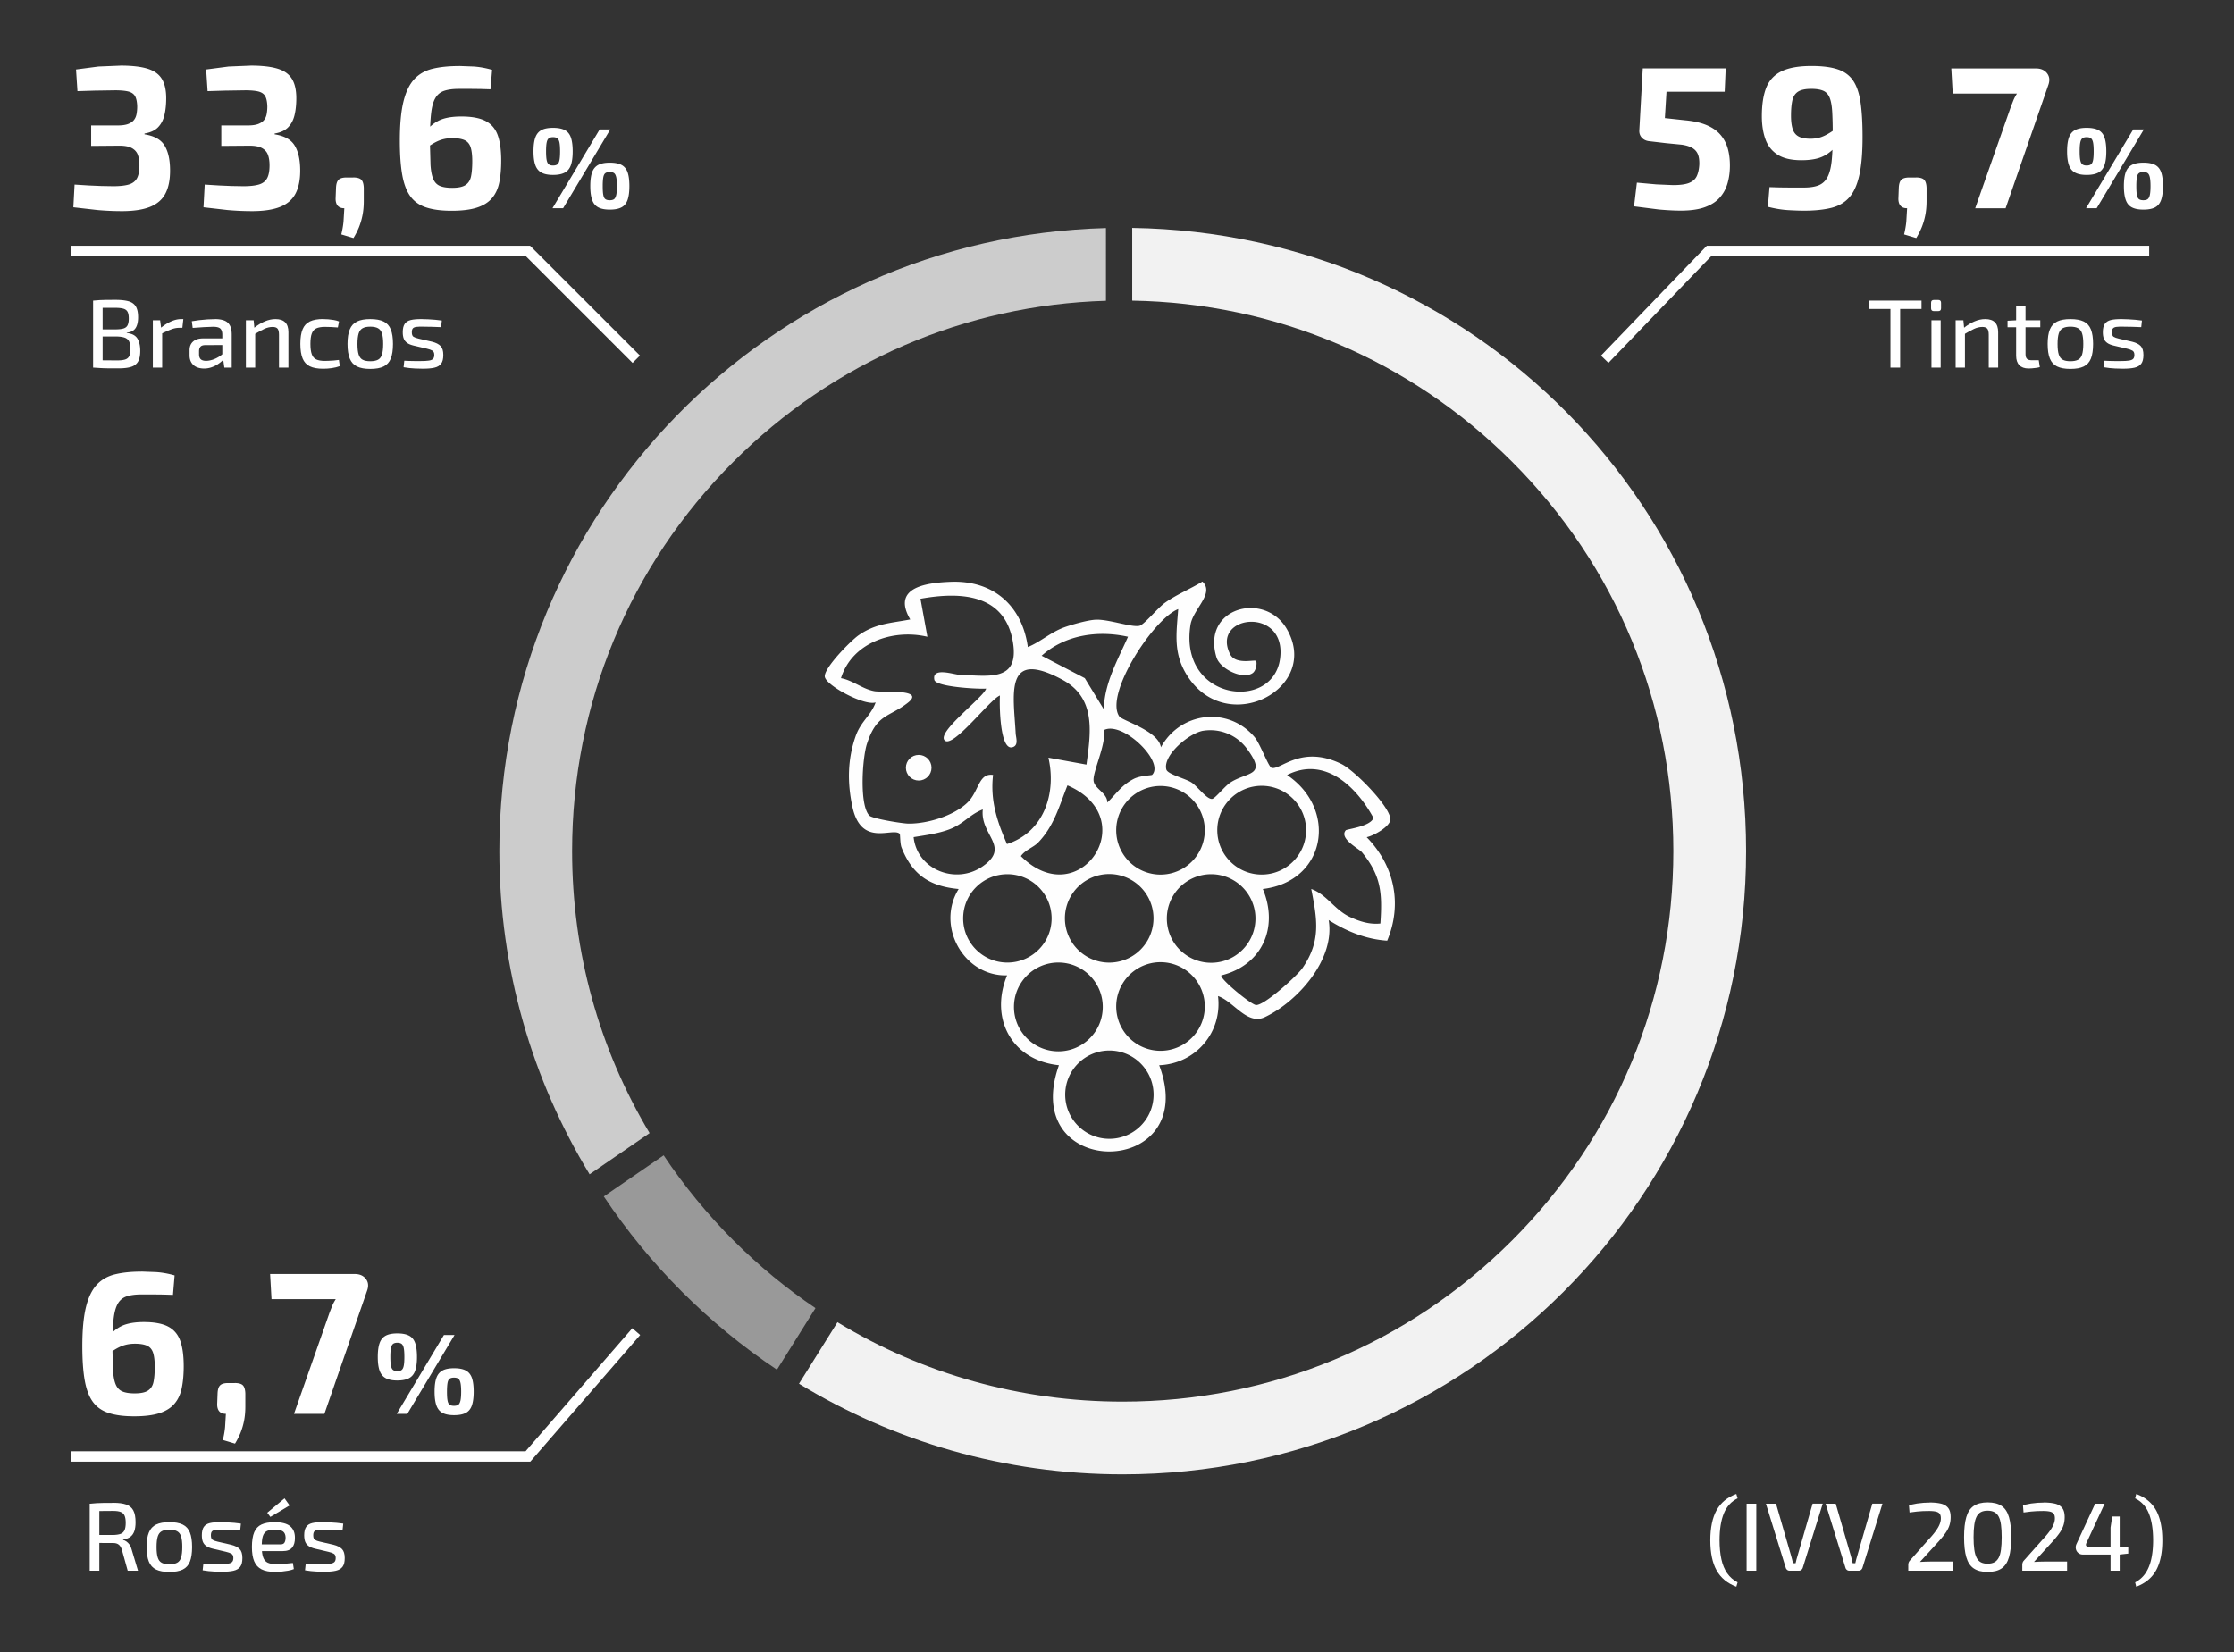 <svg xmlns="http://www.w3.org/2000/svg" xmlns:v="https://vecta.io/nano" viewBox="0 0 645 477.12"><rect x="0" y="0" width="645" height="477.12" fill="#333333" stroke="none"/><path d="M20.51 72.47h131.92l31.27 31.27M20.51 420.57h131.92l31.27-36.05M620.51 72.47H493.43l-30.12 31.27" fill="none" stroke="#fff" stroke-miterlimit="10" stroke-width="3"></path><g fill="#fff"><use href="#B"></use><use href="#B" x="37.57"></use><use href="#C"></use><path d="M132.48 19.05l4.1.15c1.76.1 3.59.42 5.5.97l-.47 5.62-2.81-.09-2.75-.03h-3.57c-1.72 0-3.13.19-4.24.56a4.51 4.51 0 0 0-2.57 2.14c-.61 1.05-1.02 2.6-1.23 4.65-.22 2.05-.32 4.73-.32 8.05l.18 6.61c.12 1.72.38 3.05.79 4.01s1.04 1.62 1.9 1.99 2.05.56 3.57.56c1.76 0 3.04-.27 3.86-.82s1.35-1.38 1.58-2.52c.23-1.13.35-2.58.35-4.33s-.16-3.06-.47-4.04c-.31-.97-.89-1.66-1.73-2.05s-2.02-.59-3.54-.59c-1.09 0-2.1.14-3.01.41-.92.27-1.89.73-2.93 1.38-1.03.64-2.31 1.55-3.83 2.72l-.23-3.39c1.29-1.95 2.52-3.46 3.69-4.54 1.17-1.07 2.46-1.81 3.86-2.22s3.08-.61 5.03-.61c3 0 5.33.43 6.99 1.29s2.83 2.21 3.51 4.07c.68 1.85 1.02 4.32 1.02 7.4 0 2.38-.19 4.48-.56 6.29s-1.07 3.33-2.11 4.54c-1.03 1.21-2.48 2.12-4.33 2.72s-4.28.91-7.29.91-5.37-.31-7.32-.94c-1.95-.62-3.48-1.69-4.59-3.19s-1.9-3.57-2.37-6.2-.7-5.94-.7-9.92c0-4.68.35-8.45 1.05-11.3s1.76-5.01 3.16-6.5c1.4-1.48 3.18-2.48 5.33-2.98 2.15-.51 4.64-.76 7.49-.76zm27.19 17.86c1.41 0 2.53.21 3.37.64s1.43 1.14 1.78 2.13.53 2.33.53 4.03-.18 3-.53 3.99-.95 1.71-1.78 2.15c-.84.44-1.96.66-3.37.66s-2.49-.22-3.32-.66-1.42-1.16-1.78-2.15-.54-2.32-.54-3.99.18-3.04.54-4.03.96-1.7 1.78-2.13 1.93-.64 3.32-.64zm0 2.7c-.53 0-.94.11-1.22.33-.29.22-.49.62-.61 1.2s-.18 1.44-.18 2.56.06 1.98.18 2.56.32.98.61 1.2.69.33 1.22.33.97-.11 1.25-.33c.29-.22.49-.62.61-1.2s.18-1.44.18-2.56-.06-1.97-.18-2.56c-.12-.58-.32-.98-.61-1.2s-.7-.33-1.25-.33zm16.54-2.24l-13.63 22.77h-3.07l13.63-22.77h3.07zm-.14 9.6c1.41 0 2.52.21 3.35.64.82.43 1.41 1.13 1.77 2.11.35.98.53 2.32.53 4.01s-.18 3.01-.53 4.01-.94 1.72-1.77 2.15-1.94.64-3.35.64-2.49-.21-3.32-.64-1.42-1.14-1.78-2.15c-.36-1-.54-2.34-.54-4.01s.18-3.03.54-4.01.96-1.68 1.78-2.11 1.93-.64 3.32-.64zm-.03 2.71c-.53 0-.94.1-1.24.31s-.5.61-.61 1.19-.17 1.44-.17 2.56.05 1.98.17 2.57c.11.59.31 1 .61 1.2.3.21.71.31 1.24.31s.97-.1 1.25-.31c.29-.21.49-.61.63-1.2.13-.59.2-1.45.2-2.57s-.07-1.97-.2-2.56c-.13-.58-.34-.98-.63-1.19s-.7-.31-1.25-.31zM40.81 367.18l4.1.15c1.76.1 3.59.42 5.5.96l-.47 5.62-2.81-.09-2.75-.03h-3.57c-1.72 0-3.13.19-4.24.56a4.51 4.51 0 0 0-2.57 2.14c-.61 1.05-1.02 2.6-1.23 4.65-.22 2.05-.32 4.73-.32 8.05l.18 6.61c.12 1.71.38 3.05.79 4.01s1.04 1.62 1.9 1.99 2.05.56 3.57.56c1.76 0 3.04-.27 3.86-.82s1.35-1.38 1.58-2.52.35-2.58.35-4.33-.16-3.06-.47-4.04c-.31-.97-.89-1.66-1.73-2.05s-2.02-.58-3.54-.58c-1.09 0-2.1.14-3.01.41-.92.27-1.89.73-2.93 1.38-1.03.64-2.31 1.55-3.83 2.72l-.23-3.39c1.29-1.95 2.52-3.46 3.69-4.54 1.17-1.07 2.46-1.81 3.86-2.22s3.08-.62 5.03-.62c3 0 5.33.43 6.99 1.29s2.83 2.21 3.51 4.07c.68 1.85 1.02 4.32 1.02 7.4 0 2.38-.19 4.48-.56 6.29s-1.07 3.33-2.11 4.54c-1.03 1.21-2.48 2.12-4.33 2.72s-4.28.91-7.29.91-5.37-.31-7.32-.94c-1.95-.62-3.48-1.69-4.59-3.19s-1.9-3.57-2.37-6.2-.7-5.94-.7-9.92c0-4.68.35-8.45 1.05-11.29.7-2.85 1.76-5.01 3.16-6.5 1.4-1.48 3.18-2.48 5.33-2.98 2.15-.51 4.64-.76 7.49-.76z"></path><use href="#C" x="-34.2" y="348.13"></use><path d="M102.38 367.89c.98 0 1.79.21 2.43.64s1.08 1 1.32 1.7c.23.7.19 1.5-.12 2.4l-12.35 35.64h-8.78l10.3-29.32.76-1.93a13.09 13.09 0 0 1 1-1.87H78.39l-.41-7.26h24.41zm12.33 17.15c1.41 0 2.53.21 3.37.64s1.43 1.14 1.78 2.13.53 2.33.53 4.03-.18 3-.53 3.99-.95 1.71-1.78 2.15c-.84.44-1.96.66-3.37.66s-2.49-.22-3.32-.66-1.42-1.16-1.78-2.15-.54-2.32-.54-3.99.18-3.04.54-4.03.96-1.7 1.78-2.13 1.93-.64 3.32-.64zm0 2.7c-.53 0-.94.11-1.22.33-.29.22-.49.62-.61 1.2s-.18 1.44-.18 2.56.06 1.98.18 2.56.32.99.61 1.21.69.33 1.22.33.97-.11 1.25-.33c.29-.22.49-.62.61-1.21.12-.58.18-1.44.18-2.56s-.06-1.97-.18-2.56c-.12-.58-.32-.98-.61-1.2s-.7-.33-1.25-.33zm16.53-2.24l-13.63 22.77h-3.07l13.63-22.77h3.07zm-.13 9.6c1.41 0 2.52.21 3.35.64.82.43 1.41 1.13 1.77 2.11.35.98.53 2.32.53 4.01s-.18 3.01-.53 4.01-.94 1.72-1.77 2.14c-.83.43-1.94.64-3.35.64s-2.49-.21-3.32-.64-1.42-1.14-1.78-2.14-.54-2.34-.54-4.01.18-3.03.54-4.01.96-1.68 1.78-2.11 1.93-.64 3.32-.64zm-.04 2.71c-.53 0-.94.1-1.24.31s-.5.61-.61 1.19-.17 1.44-.17 2.56.05 1.98.17 2.57c.11.59.31 1 .61 1.2.3.21.71.31 1.24.31s.97-.1 1.25-.31c.29-.21.49-.61.63-1.2.13-.59.2-1.45.2-2.57s-.07-1.97-.2-2.56c-.13-.58-.34-.98-.63-1.19s-.7-.31-1.25-.31zM498.24 19.76l-.29 6.73h-16.8l-.47 7.61 5.91.64c2.46.23 4.52.7 6.17 1.4 1.66.7 2.97 1.62 3.95 2.75s1.68 2.44 2.11 3.92.64 3.14.64 4.97-.21 3.42-.64 5-1.16 2.98-2.2 4.18c-1.03 1.21-2.47 2.16-4.3 2.84s-4.18 1.02-7.02 1.02c-1.87 0-3.99-.11-6.35-.32l-7.17-.91.82-6.85 5.59.5 4.83.21c2.07 0 3.63-.21 4.68-.64s1.79-1.08 2.19-1.96c.41-.88.65-1.98.73-3.31.04-1.29-.11-2.31-.44-3.07s-.88-1.35-1.64-1.78-1.76-.73-2.98-.91l-4.54-.44-5.03-.59c-.82-.12-1.48-.46-1.99-1.02-.51-.57-.74-1.26-.7-2.08l1-17.91h23.94zm24.76-.71c3.12 0 5.65.32 7.58.97 1.93.64 3.41 1.73 4.45 3.25 1.03 1.52 1.75 3.6 2.14 6.23s.59 5.98.59 10.04c0 4.56-.31 8.25-.94 11.06-.62 2.81-1.6 4.96-2.93 6.44s-3.07 2.49-5.24 3.01c-2.17.53-4.79.79-7.87.79-1.05 0-2.51-.05-4.36-.15s-3.85-.42-6-.97l.47-5.68 3.01.09 2.9.03h3.98c1.76 0 3.18-.21 4.27-.64s1.94-1.2 2.55-2.31c.6-1.11 1.01-2.65 1.23-4.62.21-1.97.32-4.48.32-7.52 0-2.73-.05-4.97-.15-6.73s-.34-3.12-.73-4.1c-.39-.97-1-1.65-1.84-2.02s-2-.56-3.48-.56c-1.72 0-2.99.27-3.83.82s-1.39 1.4-1.64 2.55-.38 2.6-.38 4.36c0 1.56.16 2.84.47 3.83s.88 1.72 1.7 2.17 1.97.67 3.45.67c1.09 0 2.08-.15 2.96-.44s1.83-.77 2.87-1.43c1.03-.66 2.31-1.56 3.83-2.69l.23 3.39c-1.29 1.95-2.53 3.46-3.72 4.54-1.19 1.07-2.47 1.81-3.83 2.22-1.37.41-3.02.61-4.97.61-2.93 0-5.22-.54-6.88-1.61s-2.83-2.56-3.51-4.48c-.68-1.91-1.02-4.12-1.02-6.61 0-3.35.42-6.1 1.26-8.22.84-2.13 2.3-3.71 4.39-4.74s4.98-1.55 8.69-1.55z"></path><use href="#C" x="451.21"></use><path d="M587.78 19.76c.98 0 1.79.21 2.43.64s1.08.99 1.32 1.7c.23.7.19 1.5-.12 2.4l-12.35 35.64h-8.78l10.3-29.32.76-1.93a13.09 13.09 0 0 1 1-1.87h-18.55l-.41-7.26h24.41zm14.67 17.15c1.41 0 2.53.21 3.37.64s1.43 1.14 1.78 2.13.53 2.33.53 4.03-.18 3-.53 3.99-.95 1.71-1.78 2.15c-.84.44-1.96.66-3.37.66s-2.49-.22-3.32-.66-1.42-1.16-1.78-2.15-.54-2.32-.54-3.99.18-3.04.54-4.03.96-1.7 1.78-2.13c.83-.43 1.93-.64 3.32-.64zm0 2.7c-.53 0-.94.11-1.22.33-.29.22-.49.62-.61 1.2s-.18 1.44-.18 2.56.06 1.98.18 2.56.32.98.61 1.2.69.33 1.22.33.97-.11 1.25-.33c.29-.22.49-.62.61-1.2s.18-1.44.18-2.56-.06-1.97-.18-2.56c-.12-.58-.32-.98-.61-1.2s-.7-.33-1.25-.33zm16.53-2.24l-13.63 22.77h-3.07l13.63-22.77h3.07zm-.13 9.6c1.41 0 2.52.21 3.35.64.82.43 1.41 1.13 1.76 2.11s.53 2.32.53 4.01-.18 3.01-.53 4.01-.94 1.72-1.76 2.15c-.83.43-1.94.64-3.35.64s-2.49-.21-3.32-.64-1.42-1.14-1.78-2.15c-.36-1-.54-2.34-.54-4.01s.18-3.03.54-4.01.96-1.68 1.78-2.11 1.93-.64 3.32-.64zm-.03 2.71c-.53 0-.94.1-1.24.31s-.5.61-.61 1.19-.17 1.44-.17 2.56.05 1.98.17 2.57c.11.59.31 1 .61 1.2.3.21.71.31 1.24.31s.97-.1 1.25-.31c.29-.21.5-.61.63-1.2s.2-1.45.2-2.57-.07-1.97-.2-2.56c-.13-.58-.34-.98-.63-1.19s-.7-.31-1.25-.31zM33.36 86.59c1.61 0 2.88.15 3.83.43.94.29 1.63.8 2.05 1.53s.63 1.76.63 3.08-.26 2.44-.77 3.17-1.35 1.15-2.51 1.26v.11c1.44.13 2.45.64 3.03 1.51.58.88.87 2.09.87 3.65 0 1.33-.21 2.35-.63 3.08s-1.09 1.24-2 1.53c-.92.29-2.12.43-3.62.43-1.14 0-2.12 0-2.93-.01a38.95 38.95 0 0 1-2.26-.07l-2.16-.14.39-2.16 2.38.06 4.12.03c.97 0 1.74-.08 2.3-.25s.96-.49 1.21-.95c.24-.47.36-1.15.36-2.05 0-.97-.13-1.71-.38-2.23-.25-.51-.67-.88-1.25-1.09s-1.38-.33-2.41-.35h-6.36v-2.05h6.34c.9-.02 1.61-.11 2.13-.28s.9-.48 1.12-.94.34-1.1.34-1.92-.12-1.49-.36-1.93c-.24-.45-.65-.75-1.23-.91s-1.36-.24-2.35-.24h-2.52l-1.96.01-1.46.07-.39-2.16 1.92-.15 1.99-.06 2.57-.01zm-3.73.22v19.35h-2.75V86.81h2.75zm16.6 5.67l.34 2.64.25.39v10.65h-2.69V92.48h2.1zm6.7-.34l-.28 2.52h-.87c-.77 0-1.55.15-2.34.45s-1.76.73-2.9 1.29l-.2-1.65c.99-.82 2-1.46 3.01-1.92 1.02-.46 2-.69 2.96-.69h.62zm12.73 5.58l-.03 1.91-6.45.03c-.64.02-1.08.18-1.33.49s-.38.73-.38 1.28v.84c0 .67.16 1.16.49 1.47s.85.46 1.56.46c.52 0 1.11-.1 1.75-.29s1.29-.5 1.95-.9c.65-.4 1.24-.91 1.77-1.53v1.77c-.19.26-.47.57-.84.94-.37.36-.83.71-1.36 1.05a8.03 8.03 0 0 1-1.77.84 6.5 6.5 0 0 1-2.12.34c-.82 0-1.55-.15-2.17-.43a3.3 3.3 0 0 1-1.47-1.29c-.35-.57-.53-1.27-.53-2.09v-1.49c0-1.07.34-1.9 1.02-2.5s1.63-.9 2.85-.9h7.07zm-3.59-5.58c1.05 0 1.93.14 2.65.41s1.26.73 1.63 1.39c.36.65.55 1.55.55 2.69v9.53h-2.13l-.42-2.97-.17-.34v-6.22c0-.8-.19-1.38-.56-1.74-.37-.35-1.08-.53-2.13-.53l-2.68.11-3.18.22-.25-1.93 2.12-.31 2.37-.22 2.22-.08z"></path><use href="#D"></use><path d="M93.33 92.14l1.42.06 1.6.2c.55.09 1.06.23 1.53.42l-.34 1.74-2-.13-1.75-.04c-1.05 0-1.87.15-2.48.43-.61.29-1.04.79-1.3 1.5s-.39 1.7-.39 2.97.13 2.27.39 3 .7 1.23 1.3 1.51c.61.28 1.43.42 2.48.42l1.09-.03 1.46-.08 1.51-.17.25 1.79c-.69.26-1.46.45-2.3.57s-1.67.18-2.5.18c-1.61 0-2.89-.23-3.85-.7s-1.66-1.22-2.09-2.27-.65-2.46-.65-4.23.22-3.16.66-4.21 1.14-1.8 2.1-2.26 2.25-.69 3.86-.69zm13.57 0c1.61 0 2.89.23 3.86.7.96.47 1.65 1.23 2.07 2.29s.63 2.45.63 4.19-.21 3.16-.63 4.22-1.11 1.82-2.07 2.29-2.25.7-3.86.7-2.86-.23-3.83-.7-1.66-1.23-2.09-2.29-.65-2.46-.65-4.22.21-3.14.65-4.19c.43-1.06 1.13-1.82 2.09-2.29s2.24-.7 3.83-.7zm0 2.19c-.93 0-1.67.15-2.21.45s-.93.81-1.15 1.53-.34 1.72-.34 3.01.11 2.3.34 3.03.61 1.24 1.15 1.53 1.28.43 2.21.43 1.68-.14 2.23-.43.94-.8 1.16-1.53.34-1.74.34-3.03-.11-2.29-.34-3.01c-.22-.72-.61-1.23-1.16-1.53s-1.29-.45-2.23-.45zm14.81-2.19l1.93.06 2.06.14 1.86.22-.2 1.91-2.62-.1-2.59-.04c-.82-.02-1.47 0-1.93.06-.47.06-.8.2-1.01.42s-.31.61-.31 1.15c0 .65.16 1.08.49 1.29s.82.38 1.47.53l3.9.9c1.1.28 1.92.69 2.44 1.23s.79 1.4.79 2.58-.21 1.97-.63 2.54-1.07.95-1.95 1.15-1.99.29-3.34.29c-.5 0-1.26-.02-2.26-.06s-2.1-.16-3.29-.36l.2-1.88 1.4.06 1.61.03h1.72c1.01 0 1.8-.04 2.37-.13.57-.08.97-.25 1.21-.5.23-.25.35-.63.35-1.14 0-.62-.19-1.03-.57-1.25-.38-.21-.9-.4-1.56-.55l-3.84-.9c-.78-.19-1.41-.44-1.86-.77-.46-.33-.79-.74-.98-1.23-.2-.5-.29-1.12-.29-1.86 0-1.05.19-1.85.56-2.4s.96-.93 1.75-1.12 1.84-.28 3.13-.27zm433.07-5.33v2.41h-15.11v-2.41h15.11zm-6.17 0v19.35h-2.8V86.81h2.8zm11-.19c.54 0 .81.27.81.81v1.6c0 .54-.27.81-.81.81h-1.26c-.54 0-.81-.27-.81-.81v-1.6c0-.54.27-.81.81-.81h1.26zm.7 5.86v13.68h-2.66V92.48h2.66z"></path><use href="#D" x="493.64"></use><path d="M589.07 92.48v2.02h-9.45v-1.88l2.69-.14h6.76zm-4.26-4.01v13.79c0 .64.14 1.09.41 1.36s.73.41 1.39.41h2.02l.31 1.99c-.32.09-.68.17-1.08.22l-1.21.13-.97.04c-1.16 0-2.05-.32-2.66-.95-.62-.63-.92-1.55-.92-2.75V88.47h2.72zm12.95 3.67c1.61 0 2.89.23 3.86.7.96.47 1.65 1.23 2.07 2.29s.63 2.45.63 4.19-.21 3.16-.63 4.22-1.11 1.82-2.07 2.29-2.25.7-3.86.7-2.86-.23-3.83-.7-1.66-1.23-2.09-2.29-.64-2.46-.64-4.22.21-3.14.64-4.19 1.13-1.82 2.09-2.29 2.24-.7 3.83-.7zm0 2.19c-.93 0-1.67.15-2.21.45s-.93.81-1.15 1.53-.34 1.72-.34 3.01.11 2.3.34 3.03c.22.73.61 1.24 1.15 1.53s1.28.43 2.21.43 1.68-.14 2.23-.43.94-.8 1.16-1.53.34-1.74.34-3.03-.11-2.29-.34-3.01c-.22-.72-.61-1.23-1.16-1.53s-1.29-.45-2.23-.45zm14.81-2.19l1.93.06 2.06.14 1.86.22-.2 1.91-2.62-.1-2.59-.04c-.82-.02-1.47 0-1.93.06-.47.06-.8.2-1.01.42s-.31.61-.31 1.15c0 .65.16 1.08.49 1.29s.82.38 1.47.53l3.9.9c1.1.28 1.92.69 2.44 1.23s.79 1.4.79 2.58-.21 1.97-.63 2.54-1.07.95-1.95 1.15-1.99.29-3.34.29c-.5 0-1.26-.02-2.26-.06s-2.1-.16-3.29-.36l.2-1.88 1.4.06 1.61.03h1.72c1.01 0 1.8-.04 2.37-.13s.97-.25 1.21-.5c.23-.25.35-.63.35-1.14 0-.62-.19-1.03-.58-1.25s-.9-.4-1.56-.55l-3.84-.9c-.78-.19-1.41-.44-1.86-.77-.46-.33-.79-.74-.98-1.23-.2-.5-.29-1.12-.29-1.86 0-1.05.19-1.85.56-2.4s.96-.93 1.75-1.12c.79-.2 1.84-.28 3.13-.27zM32.72 433.96c1.53 0 2.77.16 3.71.49s1.63.9 2.06 1.71.65 1.95.65 3.41c0 1.03-.12 1.89-.36 2.58s-.62 1.23-1.14 1.63-1.21.64-2.09.76v.14c.32.08.64.22.95.45.32.22.62.53.9.91s.49.86.62 1.44l1.82 6.08h-2.97l-1.68-6.03c-.22-.71-.53-1.21-.93-1.51s-.91-.45-1.54-.45c-1.18 0-2.19 0-3.03-.01-.84 0-1.55-.02-2.12-.04l-1.39-.03.08-2.24h6.39c.92-.02 1.64-.13 2.16-.32s.9-.55 1.14-1.05c.23-.5.35-1.21.35-2.13s-.12-1.62-.35-2.12-.61-.84-1.14-1.04c-.52-.2-1.24-.29-2.16-.29l-4.07.03-2.3.03-.39-2.13 2.02-.17 2.09-.07 2.71-.01zm-4.04.25v19.35H25.9v-19.35h2.78zm20.22 5.33c1.61 0 2.89.23 3.86.7.96.47 1.65 1.23 2.07 2.29s.63 2.45.63 4.19-.21 3.16-.63 4.22-1.11 1.82-2.07 2.29-2.25.7-3.86.7-2.86-.23-3.83-.7-1.66-1.23-2.09-2.29-.65-2.46-.65-4.22.21-3.13.65-4.19c.43-1.06 1.13-1.82 2.09-2.29s2.24-.7 3.83-.7zm0 2.18c-.93 0-1.67.15-2.21.45s-.93.81-1.15 1.53-.34 1.72-.34 3.01.11 2.3.34 3.03c.22.73.61 1.24 1.15 1.53s1.28.43 2.21.43 1.68-.14 2.23-.43.94-.8 1.16-1.53.34-1.74.34-3.03-.11-2.29-.34-3.01c-.22-.72-.61-1.23-1.16-1.53s-1.29-.45-2.23-.45z"></path><use href="#E"></use><path d="M79.15 439.54c2.11 0 3.64.38 4.58 1.14s1.42 1.87 1.42 3.35c.02 1.23-.25 2.19-.8 2.86s-1.44 1.01-2.68 1.01h-7.91v-1.93h7.21c.62 0 1.02-.2 1.21-.59s.28-.84.28-1.35c-.02-.84-.27-1.44-.74-1.79-.48-.36-1.29-.53-2.45-.53-.95 0-1.7.14-2.24.42s-.92.77-1.14 1.46-.32 1.66-.32 2.92c0 1.4.14 2.47.41 3.21s.71 1.25 1.32 1.53 1.42.42 2.43.42l2.4-.1 2.43-.24.28 1.77c-.45.19-.99.34-1.63.46l-1.96.27-1.85.08c-1.61 0-2.9-.24-3.87-.73s-1.68-1.26-2.13-2.31c-.45-1.06-.67-2.44-.67-4.16s.22-3.21.67-4.26 1.15-1.79 2.1-2.23 2.18-.66 3.67-.66zm3-6.87l1.46 2.05-5.55 3.31-.9-1.21 4.99-4.15z"></path><use href="#E" x="29.55"></use><path d="M501.31 431.41l.37 1.26c-1.83.9-3.16 2.36-3.98 4.37-.82 2.02-1.23 4.6-1.23 7.74 0 2.06.18 3.88.53 5.48s.92 2.95 1.68 4.05c.77 1.1 1.77 1.97 3 2.61l-.37 1.26c-2.58-.97-4.48-2.54-5.69-4.7s-1.82-5.05-1.82-8.68.61-6.55 1.82-8.72 3.11-3.73 5.69-4.68zm5.77 2.8v19.35h-2.8v-19.35h2.8z"></path><use href="#F"></use><use href="#F" x="17.24"></use><use href="#G"></use><path d="M573.87 433.84c1.7 0 3.05.34 4.04 1.02s1.7 1.76 2.13 3.24.64 3.4.64 5.78-.21 4.3-.64 5.78-1.14 2.56-2.13 3.24-2.34 1.02-4.04 1.02-3.02-.34-4.02-1.02-1.71-1.76-2.14-3.24-.64-3.4-.64-5.78.21-4.3.64-5.78 1.14-2.56 2.14-3.24 2.34-1.02 4.02-1.02zm-.03 2.39c-.77 0-1.41.14-1.92.41s-.93.71-1.23 1.3c-.31.6-.53 1.38-.67 2.36-.14.97-.21 2.17-.21 3.59s.07 2.59.21 3.57.36 1.77.67 2.37.72 1.03 1.23 1.3 1.15.41 1.92.41 1.44-.14 1.96-.41.94-.71 1.26-1.3c.32-.6.54-1.39.67-2.37s.2-2.17.2-3.57-.07-2.62-.2-3.59-.35-1.76-.67-2.36-.74-1.03-1.26-1.3-1.18-.41-1.96-.41z"></path><use href="#G" x="32.92"></use><path d="M607.65 434.21l-5.27 11.38c-.17.36-.17.63-.01.83s.39.29.69.29h11.41v1.91l-2.55.28h-10.54c-.52 0-.97-.15-1.33-.45s-.6-.68-.7-1.15a2.27 2.27 0 0 1 .15-1.4l5.41-11.69h2.75zm4.35 3.7v15.65h-2.64v-12.45l.48-3.2H612zm4.77-6.5c2.6.95 4.5 2.51 5.72 4.68 1.21 2.17 1.82 5.08 1.82 8.72s-.61 6.52-1.82 8.68-3.12 3.72-5.72 4.7l-.31-1.26c1.21-.64 2.2-1.5 2.96-2.61.76-1.1 1.32-2.45 1.68-4.05s.55-3.42.55-5.48c0-3.14-.41-5.72-1.22-7.74s-2.14-3.48-3.97-4.37l.31-1.26z"></path></g><path d="M187.56 327.21c-14.59-24.37-22.38-52.31-22.38-81.45 0-42.47 16.54-82.39 46.56-112.42 28.88-28.88 66.92-45.28 107.57-46.48V65.85c-97.16 2.57-175.14 82.13-175.14 179.91 0 34.17 9.52 66.12 26.06 93.34l17.31-11.89z" fill="#ccc"></path><path d="M235.44,377.73c-8.42-5.68-16.35-12.21-23.69-19.55s-14.32-15.82-20.14-24.56l-17.28,11.87c13.2,19.79,30.21,36.81,49.99,50.03l11.12-17.78Z" fill="#999"></path><path d="M326.89 65.81v21c41.44.69 80.3 17.15 109.68 46.53 30.03 30.03 46.56 69.95 46.56 112.42s-16.54 82.39-46.56 112.42c-30.03 30.03-69.95 46.56-112.42 46.56-29.5 0-57.77-7.99-82.35-22.93l-11.11 17.76c27.24 16.59 59.23 26.17 93.46 26.17 99.4 0 179.98-80.58 179.98-179.98S425.02 67.28 326.88 65.81z" fill="#f2f2f2"></path><g fill="#fefefe"><path d="M296.74 186.85c3.82-1.56 6.59-4.31 10.69-5.76 2.26-.8 6.67-2.04 8.93-2.14 3.72-.17 10.39 2.28 12.62 1.76 1.35-.31 5.35-5.23 7.36-6.65 3.42-2.43 7.27-3.95 10.82-6.13 3.61 3.45-2.7 7.9-3.44 12.5-3.48 21.9 23.72 25.13 25.85 9.84s-20.06-12.83-14.44-1.41c1.58 3.21 7.03 1.55 7.49 1.99.37.35.14 2.75-.97 3.52-2.82 1.97-9.4-1.19-10.43-4.55-4.41-14.42 13.86-19.15 20.24-8.3 10.11 17.2-17.16 31.6-28.64 13.66-4.14-6.46-3.18-12.1-2.65-19.29-7.18 2.75-21.34 24.64-17.02 30.97.87 1.27 11.33 4.15 12.03 8.93 5.54-10.18 19.3-11.95 26.98-3.02 1.74 2.02 4.06 8.77 5.02 8.98 2.64.59 8.63-6.75 20.09-1.15 3.8 1.86 13.77 12 14.16 15.82.22 2.13-4.83 4.93-6.85 5.33 7.97 8.17 10.39 19.19 5.93 29.88-6.13-.4-11.77-2.71-16.9-5.95 1.92 11.3-8.9 23.52-18.43 28.03-5.12 2.43-8.97-4.54-13.52-6.08 1.29 10.5-6.47 19.54-16.98 19.97 12.38 32.94-40.81 33.49-28.95 0-13.63-1.43-20.09-13.46-14.97-25.95-12.48.35-20.62-14.19-13.98-24.94-8.42-.78-13.42-4.14-16.49-11.99-.45-1.15-.36-3.79-.52-3.94-2.05-2-11.11 4.02-13.66-7.8-1.49-6.92-1.43-13.71.95-20.45 1.5-4.25 4.37-5.87 5.76-9.7-3.19 1.09-14.49-4.93-14.69-7.47s7.52-10.36 9.76-11.92c4.92-3.43 9.25-3.48 14.92-4.56-5.35-9.14 4.2-10.59 11.64-10.88 12.32-.48 20.66 6.86 22.31 18.87zm-12 11.99c-2.35.19-14.55-.49-14.97-2.52-.8-3.85 5.72-1.48 7.44-1.43 8.24.24 17.05 2.02 15.27-9.28-2.23-14.12-15-14.82-26.72-12.71l2 10.97c-9.87-2.33-21.72 1.61-24.95 11.96 3.45.63 6.24 3.18 9.72 3.77 2.33.39 14.75-.75 9.62 3.3-5.43 4.29-8.99 3.11-11.85 11.91-1.34 4.15-2.22 17.77.72 20.71.89.89 9.47 2.29 11.25 2.31 5.43.07 13.03-2.22 17.01-6.03 3.42-3.27 3.19-8.64 7.44-8.03-.85 7.38 1.14 13.37 4.01 19.96 10.64-3.39 14.34-14.61 11.97-24.94l10.98 2c1.29-9.41 2.78-19.26-6.94-24.5-16.91-9.13-14.1 4.21-13.49 15.53.06 1.16.98 3.55-1.05 3.98-3.62.76-3.66-12.95-3.49-14.96-2.8.97-13.56 15.36-15.96 12.97s11.11-12.3 11.97-14.95zm40.94-14.97c-8.7-1.93-18.13-.58-24.94 5.48l12.46 6.48 5.48 8.98c.23-7.69 4.01-14.19 7-20.94zm6.96 39.88c3.7-3.74-8.57-15.7-13.93-12.92.75 3.86-3.12 11.73-2.98 14.48.12 2.44 4.02 3.63 3.97 6.44 2.64-2.59 4.14-5.04 7.63-6.83 1.95-1 5.13-.98 5.32-1.18zm14.75-12.74c-4.09.68-11.72 7.1-10.65 11.19.36 1.38 5.49 2.61 7.24 3.73s4.52 5.02 6.01 4.76c.88-.15 3.69-3.74 5.29-4.76 4.94-3.16 10.77-1.69 4.6-9.9a13.1 13.1 0 0 0-12.5-5.01zm41.18 28.74c.29-.34 7.17-1.08 7.97-3.57-4.94-9.07-14.08-17.9-24.94-12.39 14.69 9.92 11.31 30.73-7 32.92 4.62 11.03-.12 22-11.97 24.94-.63.85 8.27 8.22 9.92 8.55 2.19.43 11.93-8.39 13.47-10.62 5.43-7.83 4.28-14.1 2.56-22.88 4.51 1.58 6.72 6.08 11.3 8.15 2.8 1.27 5.52 2.14 8.66 1.83.59-8.74.25-13.8-5.34-20.6-.82-1-6.7-3.96-4.64-6.33zm-80.37-12.96c-2.4 5.95-3.81 11.65-8.44 16.48-1.38 1.44-3.79 2.15-5.01 3.95 16.88 16.83 35.5-10.97 13.45-20.43zm39.65 12.97a12.79 12.79 0 1 0-25.58 0 12.79 12.79 0 1 0 25.58 0zm29.24-.03c0-7.08-5.74-12.81-12.82-12.81s-12.82 5.74-12.82 12.81 5.74 12.81 12.82 12.81 12.82-5.74 12.82-12.81zm-93.35-5.98c-3.81 1.45-5.5 4.18-9.7 5.76-3.26 1.22-6.85 1.67-10.26 2.23 1 9.4 12.18 13.83 19.93 8.43 8.18-5.7-.78-8.94.04-16.42zm19.88 31.45c0-7.05-5.72-12.76-12.77-12.76s-12.77 5.71-12.77 12.76 5.72 12.76 12.77 12.76 12.77-5.71 12.77-12.76zm29.42-.02a12.79 12.79 0 1 0-25.58 0 12.79 12.79 0 1 0 25.58 0zm29.43.05a12.79 12.79 0 1 0-25.58 0 12.79 12.79 0 1 0 25.58 0zm-44.08 25.54c0-7.08-5.74-12.82-12.82-12.82s-12.82 5.74-12.82 12.82 5.74 12.82 12.82 12.82 12.82-5.74 12.82-12.82zm29.46-.13a12.79 12.79 0 1 0-25.58 0 12.79 12.79 0 1 0 25.58 0zm-14.79 25.46c0-7.04-5.71-12.75-12.76-12.75s-12.76 5.71-12.76 12.75 5.71 12.75 12.76 12.75 12.76-5.71 12.76-12.75z"></path><circle cx="265.25" cy="221.69" r="3.7"></circle></g><defs><path id="B" d="M34.75 18.94c3.2 0 5.76.28 7.7.85 1.93.57 3.34 1.53 4.21 2.9.88 1.37 1.32 3.26 1.32 5.68 0 1.87-.18 3.52-.53 4.95-.35 1.42-.98 2.58-1.87 3.48-.9.9-2.19 1.48-3.86 1.76v.23c2.77.43 4.68 1.48 5.74 3.16 1.05 1.68 1.6 4 1.64 6.96.04 2.81-.39 5.1-1.29 6.88s-2.37 3.08-4.42 3.92-4.79 1.26-8.22 1.26a80.54 80.54 0 0 1-7.08-.32l-6.91-.79.35-6.56 4.18.26 3.54.15 3.45.06c1.91 0 3.41-.17 4.51-.5 1.09-.33 1.87-.94 2.34-1.81.47-.88.7-2.12.7-3.72 0-1.25-.17-2.29-.5-3.13s-.95-1.48-1.84-1.93c-.9-.45-2.2-.65-3.92-.61l-7.67.06v-5.91h7.67c1.29 0 2.3-.15 3.04-.44s1.3-.68 1.67-1.17.61-1.06.73-1.73a12.13 12.13 0 0 0 .18-2.17c-.04-1.29-.24-2.26-.61-2.93-.37-.66-1.02-1.11-1.93-1.35-.92-.23-2.19-.35-3.83-.35l-5.88.09-5 .15-.41-6.26 6.47-.85 6.35-.26z"></path><path id="C" d="M101.99 51.24c1.13 0 1.91.23 2.34.67.43.45.66 1.24.7 2.37v3.75c0 1.52-.13 2.91-.38 4.16a19.66 19.66 0 0 1-1.02 3.45 21.56 21.56 0 0 1-1.58 3.1l-3.51-1.05c.31-1.29.53-2.53.64-3.72l.23-3.83c-1.64 0-2.48-.9-2.52-2.69l.12-3.16c.04-1.13.28-1.92.73-2.37s1.22-.67 2.31-.67h1.93z"></path><path id="D" d="M73.23 92.48l.25 2.64.2.39v10.65h-2.69V92.48h2.24zm6.31-.34c2.49 0 3.73 1.25 3.73 3.76v10.26h-2.72v-9.48c0-.86-.14-1.45-.42-1.78s-.76-.49-1.43-.49c-.8 0-1.61.19-2.41.57s-1.77.91-2.89 1.58l-.11-1.82c1.05-.84 2.09-1.49 3.14-1.93 1.05-.45 2.08-.67 3.11-.67z"></path><path id="E" d="M63.7 439.54l1.93.06 2.06.14 1.86.22-.2 1.91-2.62-.1-2.59-.04c-.82-.02-1.47 0-1.93.06-.47.06-.8.2-1.01.42s-.31.61-.31 1.15c0 .65.16 1.08.49 1.29s.82.38 1.47.53l3.9.9c1.1.28 1.92.69 2.44 1.23s.79 1.4.79 2.58-.21 1.97-.63 2.54-1.07.95-1.95 1.15-1.99.29-3.34.29c-.5 0-1.26-.02-2.26-.06s-2.1-.16-3.29-.36l.2-1.88 1.4.06 1.61.03h1.72c1.01 0 1.8-.04 2.37-.13.57-.08.97-.25 1.21-.5.23-.25.35-.63.35-1.13 0-.62-.19-1.03-.57-1.25-.38-.21-.9-.4-1.56-.55l-3.84-.9c-.78-.19-1.41-.44-1.86-.77-.46-.33-.79-.74-.98-1.23s-.29-1.12-.29-1.87c0-1.05.19-1.85.56-2.4s.96-.93 1.75-1.12 1.84-.28 3.13-.27z"></path><path id="F" d="M526.26 434.21l-5.78 18.56a1.39 1.39 0 0 1-.39.55.97.97 0 0 1-.65.24h-2.78c-.26 0-.49-.08-.67-.24-.19-.16-.32-.34-.39-.55l-5.75-18.56h2.92l4.37 15.08.28 1.05.25 1.05h.76l.25-1.07.31-1.07 4.35-15.06h2.92z"></path><path id="G" d="M557.13 433.87c1.25 0 2.33.11 3.24.32s1.6.63 2.09 1.23c.49.61.73 1.5.73 2.68 0 .79-.1 1.53-.31 2.23s-.56 1.42-1.05 2.16c-.5.74-1.17 1.58-2.03 2.54l-5.47 6 1.54-.08 1.57-.03h6.45v2.64h-12.93v-1.68a1.95 1.95 0 0 1 .1-.64 1.66 1.66 0 0 1 .32-.56l5.44-6.11c1.21-1.29 2.12-2.44 2.71-3.45s.87-1.95.83-2.83c-.02-.58-.16-1-.43-1.28s-.66-.45-1.16-.55c-.5-.09-1.12-.14-1.85-.14l-1.72.03-1.74.13-2.14.27-.17-2.13 2.34-.46 1.91-.21 1.75-.06z"></path></defs></svg>